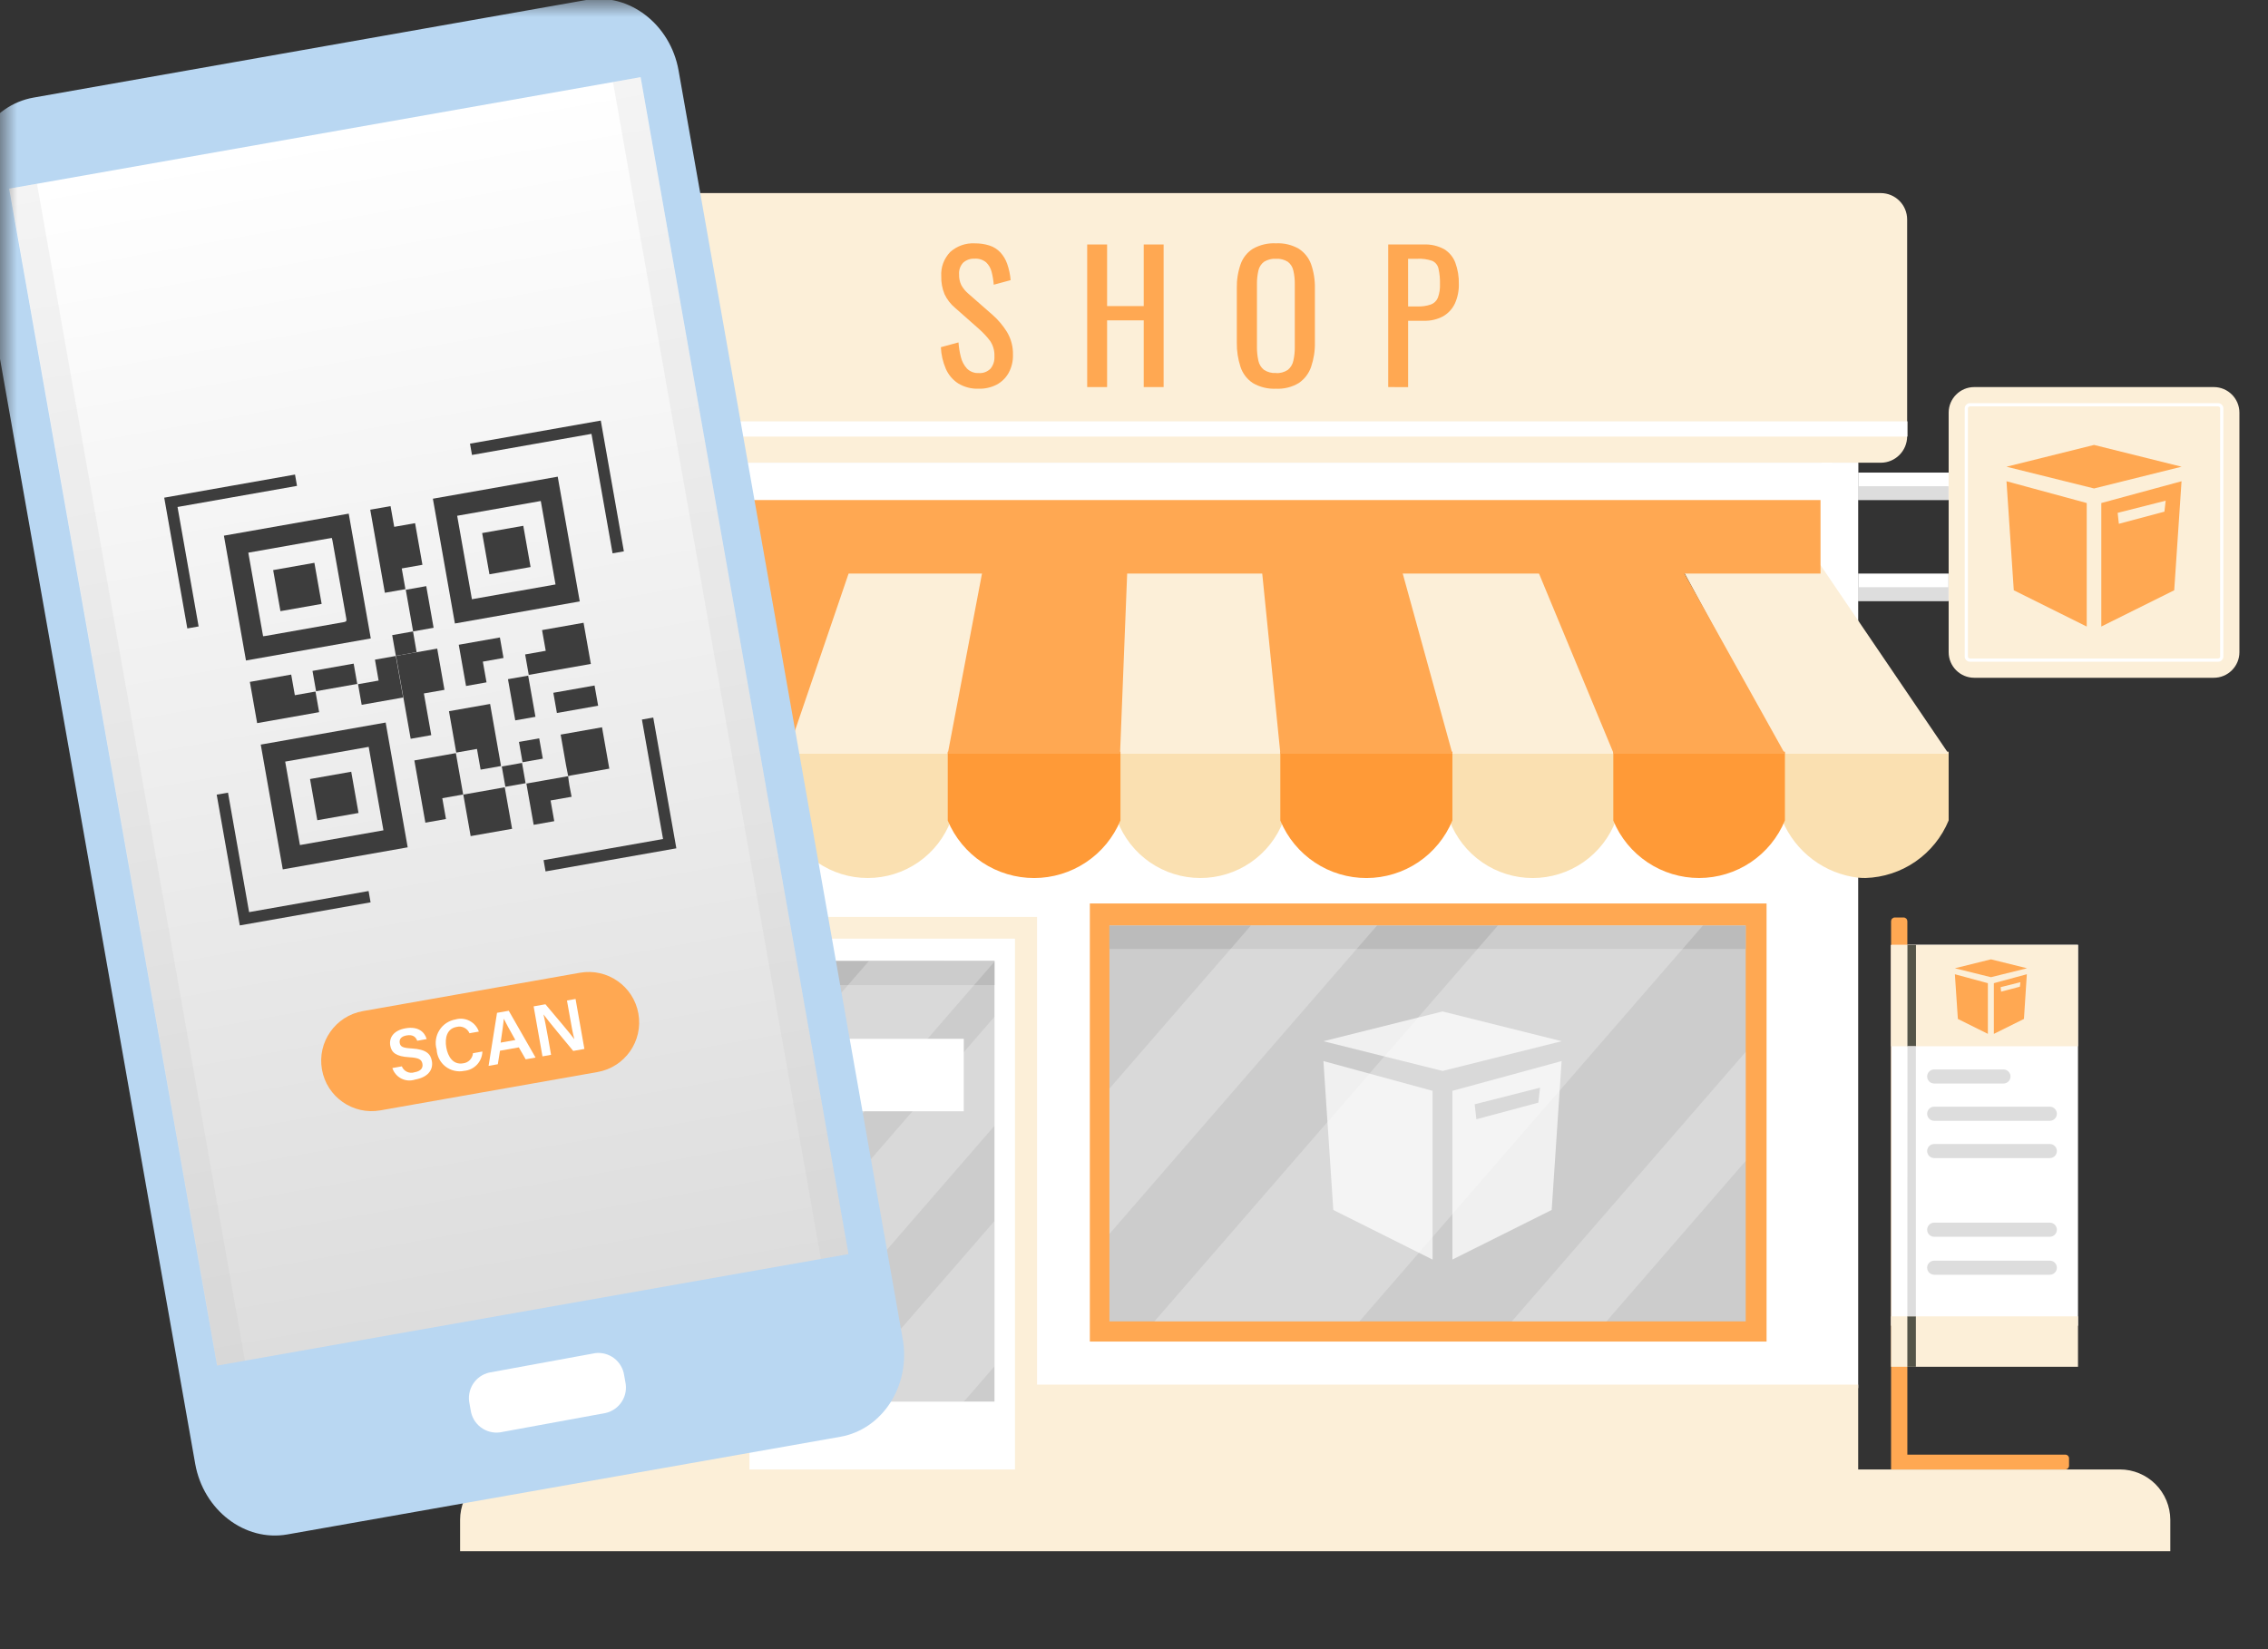 <svg width="66" height="48" viewBox="0 0 66 48" fill="none" xmlns="http://www.w3.org/2000/svg">
<rect x="0" y="0" width="66" height="48" fill="#333333" stroke="none"/>
<mask id="mask0_2501_33959" style="mask-type:luminance" maskUnits="userSpaceOnUse" x="0" y="0" width="66" height="48">
<path d="M66 0H0V48H66V0Z" fill="white"/>
</mask>
<g mask="url(#mask0_2501_33959)">
<path d="M54.074 13.468H53.008V40.402H54.074V13.468Z" fill="white"/>
<path d="M16.488 13.468H15.421V40.402H16.488V13.468Z" fill="white"/>
<path d="M53.308 22.91H15.955V40.402H53.308V22.91Z" fill="white"/>
<path d="M54.074 40.3H15.421V42.815H54.074V40.3Z" fill="#FCEFD8"/>
<path d="M53.308 13.468H15.955V16.518H53.308V13.468Z" fill="white"/>
<path d="M54.73 5.62H14.766C14.341 5.62 13.996 5.964 13.996 6.389V12.698C13.996 13.123 14.341 13.468 14.766 13.468H54.73C55.155 13.468 55.499 13.123 55.499 12.698V6.389C55.499 5.964 55.155 5.62 54.73 5.62Z" fill="#FCEFD8"/>
<path d="M30.179 26.688H21.229V42.815H30.179V26.688Z" fill="#FCEFD8"/>
<path d="M29.536 27.32H21.809V42.815H29.536V27.32Z" fill="white"/>
<path d="M28.94 27.97H22.405V40.794H28.94V27.97Z" fill="#CCCCCC"/>
<path d="M28.94 27.97H22.405V28.672H28.94V27.97Z" fill="#BBBBBB"/>
<path d="M51.408 26.296H31.715V39.047H51.408V26.296Z" fill="#FFA852"/>
<path d="M50.801 26.935H32.285V38.46H50.801V26.935Z" fill="#CCCCCC"/>
<path d="M50.801 26.948H32.285V27.619H50.801V26.948Z" fill="#BBBBBB"/>
<path d="M63.157 44.233V45.15H13.389V44.233C13.39 43.845 13.544 43.474 13.819 43.199C14.093 42.925 14.465 42.77 14.853 42.769H61.693C62.081 42.77 62.452 42.925 62.727 43.199C63.001 43.474 63.155 43.845 63.157 44.233Z" fill="#FCEFD8"/>
<path d="M64.423 11.266H57.452C57.041 11.266 56.707 11.6 56.707 12.011V18.982C56.707 19.393 57.041 19.727 57.452 19.727H64.423C64.834 19.727 65.168 19.393 65.168 18.982V12.011C65.168 11.6 64.834 11.266 64.423 11.266Z" fill="#FCEFD8"/>
<path d="M64.548 19.26H57.327C57.287 19.26 57.248 19.244 57.219 19.216C57.191 19.187 57.174 19.148 57.174 19.108V11.887C57.174 11.846 57.191 11.807 57.219 11.779C57.248 11.75 57.287 11.734 57.327 11.734H64.548C64.588 11.734 64.627 11.75 64.656 11.779C64.685 11.807 64.701 11.846 64.701 11.887V19.108C64.701 19.148 64.684 19.187 64.656 19.216C64.627 19.244 64.588 19.26 64.548 19.26ZM57.327 11.828C57.311 11.828 57.296 11.834 57.285 11.845C57.274 11.856 57.267 11.871 57.267 11.887V19.108C57.267 19.124 57.274 19.139 57.285 19.149C57.296 19.16 57.311 19.166 57.327 19.166H64.548C64.564 19.166 64.579 19.16 64.59 19.149C64.601 19.139 64.608 19.124 64.608 19.108V11.887C64.608 11.871 64.601 11.856 64.59 11.845C64.579 11.834 64.564 11.828 64.548 11.828H57.327Z" fill="white"/>
<path d="M54.074 13.468H15.421V14.549H54.074V13.468Z" fill="white"/>
<path d="M27.673 21.879V23.879C27.488 24.371 27.157 24.795 26.725 25.095C26.293 25.394 25.78 25.555 25.254 25.555C24.729 25.556 24.215 25.396 23.783 25.098C23.35 24.799 23.018 24.376 22.832 23.884V21.879H27.673Z" fill="#FAE0B1"/>
<path d="M37.354 21.879V23.879C37.352 23.884 37.349 23.889 37.347 23.894C37.16 24.384 36.828 24.805 36.395 25.102C35.963 25.398 35.451 25.556 34.927 25.555C34.403 25.554 33.891 25.394 33.46 25.096C33.029 24.797 32.699 24.375 32.513 23.884V21.879H37.354Z" fill="#FAE0B1"/>
<path d="M47.023 21.879V23.879C46.839 24.371 46.508 24.795 46.076 25.095C45.644 25.394 45.131 25.555 44.605 25.556C44.079 25.556 43.566 25.397 43.133 25.098C42.7 24.8 42.368 24.376 42.182 23.884V21.879H47.023Z" fill="#FAE0B1"/>
<path d="M24.638 16.449H28.68L27.673 21.939H22.832L24.638 16.449Z" fill="#FCEFD8"/>
<path d="M36.808 16.449L37.343 21.939H32.514L32.724 16.449H36.808Z" fill="#FCEFD8"/>
<path d="M44.806 16.449L47.023 21.939H42.182L40.721 16.449H44.806Z" fill="#FCEFD8"/>
<path d="M17.991 21.879V23.878C17.793 24.362 17.458 24.777 17.028 25.075C16.599 25.372 16.092 25.539 15.57 25.555C15.52 25.555 15.47 25.554 15.42 25.551C14.925 25.505 14.453 25.326 14.053 25.033C13.653 24.739 13.341 24.342 13.149 23.884V21.879H17.991Z" fill="#FAE0B1"/>
<path d="M20.598 16.449L20.096 17.505L19.482 18.799L17.992 21.938V21.941H13.151L16.556 16.449H20.598Z" fill="#FCEFD8"/>
<path d="M56.707 21.879V23.879C56.508 24.362 56.174 24.777 55.744 25.075C55.315 25.372 54.808 25.539 54.286 25.555C54.215 25.555 54.144 25.552 54.075 25.546C53.593 25.49 53.135 25.306 52.747 25.014C52.359 24.722 52.055 24.332 51.868 23.884V21.879L56.707 21.879Z" fill="#FAE0B1"/>
<path d="M56.707 21.939H51.866V21.937L49.474 17.522L49.465 17.505L48.893 16.448H52.978L56.707 21.939Z" fill="#FCEFD8"/>
<path d="M22.94 21.879V23.879V23.881C22.73 24.377 22.379 24.8 21.93 25.098C21.48 25.396 20.954 25.555 20.415 25.556C19.876 25.556 19.349 25.398 18.899 25.101C18.45 24.803 18.098 24.38 17.887 23.884V21.879H22.94Z" fill="#FF9A37"/>
<path d="M32.606 21.879V23.879C32.399 24.375 32.051 24.799 31.604 25.097C31.157 25.395 30.632 25.555 30.095 25.556C29.557 25.556 29.032 25.398 28.584 25.101C28.137 24.803 27.787 24.38 27.58 23.884V21.879H32.606Z" fill="#FF9A37"/>
<path d="M42.266 21.879V23.879C42.062 24.374 41.716 24.797 41.272 25.096C40.827 25.394 40.305 25.554 39.77 25.556C39.234 25.557 38.711 25.401 38.265 25.105C37.819 24.809 37.47 24.388 37.263 23.894L37.258 23.884V21.879H42.266Z" fill="#FF9A37"/>
<path d="M51.942 21.879V23.879C51.739 24.374 51.393 24.798 50.949 25.096C50.505 25.394 49.982 25.554 49.447 25.555C48.912 25.555 48.389 25.397 47.944 25.099C47.499 24.802 47.152 24.379 46.948 23.884V21.879H51.942Z" fill="#FF9A37"/>
<path d="M51.942 21.939H46.962L45.122 17.505L44.684 16.448H48.883L49.472 17.505L51.942 21.939Z" fill="#FFA852"/>
<path d="M40.753 16.449L42.266 21.939H37.26L36.707 16.449H40.753Z" fill="#FFA852"/>
<path d="M28.623 16.449H32.811L32.594 21.939H27.58L28.623 16.449Z" fill="#FFA852"/>
<path d="M24.778 16.448L24.418 17.505L22.904 21.939H17.886L19.431 18.799L20.067 17.505L20.587 16.448H24.778Z" fill="#FFA852"/>
<path opacity="0.25" d="M49.558 26.935L39.559 38.46H33.594L43.592 26.935H49.558Z" fill="white"/>
<path opacity="0.25" d="M50.801 30.615V33.789L46.748 38.46H43.995L50.801 30.615Z" fill="white"/>
<path opacity="0.25" d="M28.94 35.538V39.768L28.051 40.793H24.38L28.94 35.538Z" fill="white"/>
<path opacity="0.25" d="M40.075 26.935L32.285 35.914V31.684L36.404 26.936L40.075 26.935Z" fill="white"/>
<path opacity="0.25" d="M28.94 29.593V32.767L22.405 40.3V37.127L28.94 29.593Z" fill="white"/>
<path opacity="0.25" d="M28.94 27.97V27.989L22.405 35.522V31.292L25.285 27.972L28.94 27.97Z" fill="white"/>
<path d="M28.046 30.235H23.267V32.344H28.046V30.235Z" fill="white"/>
<path d="M22.341 33.907H24.192C24.23 33.907 24.268 33.915 24.303 33.929C24.338 33.944 24.37 33.965 24.397 33.992C24.424 34.019 24.445 34.051 24.46 34.086C24.475 34.121 24.482 34.159 24.482 34.197C24.482 34.235 24.475 34.272 24.46 34.307C24.446 34.343 24.424 34.374 24.397 34.401C24.371 34.428 24.339 34.449 24.304 34.464C24.268 34.478 24.231 34.486 24.193 34.486H22.341C22.265 34.486 22.191 34.456 22.137 34.401C22.083 34.347 22.052 34.273 22.052 34.197C22.052 34.12 22.083 34.047 22.137 33.992C22.191 33.938 22.265 33.907 22.341 33.907Z" fill="#FFA852"/>
<path d="M56.707 13.755H54.074V14.549H56.707V13.755Z" fill="white"/>
<path d="M56.704 14.152H54.071V14.554H56.704V14.152Z" fill="#DDDDDD"/>
<path d="M56.705 16.694H54.073V17.488H56.705V16.694Z" fill="white"/>
<path d="M56.702 17.091H54.069V17.494H56.702V17.091Z" fill="#DDDDDD"/>
<path opacity="0.32" d="M17.991 21.881V21.611L19.482 18.696L17.992 21.61V21.88L17.991 21.881Z" fill="#57876A"/>
<path opacity="0.32" d="M47.025 21.608H47.023V21.879H47.025V21.608Z" fill="#57876A"/>
<path opacity="0.32" d="M51.866 21.607L49.474 17.51L49.464 17.493L51.866 21.607Z" fill="#57876A"/>
<path d="M55.507 12.264H13.996V12.707H55.507V12.264Z" fill="white"/>
<path d="M18.648 29.439H17.419C17.15 29.439 16.933 29.657 16.933 29.925V29.926C16.933 30.194 17.15 30.412 17.419 30.412H18.648C18.917 30.412 19.134 30.194 19.134 29.926V29.925C19.134 29.657 18.917 29.439 18.648 29.439Z" fill="#FF9A37"/>
<path d="M20.331 30.683H19.102C18.833 30.683 18.616 30.901 18.616 31.169V31.17C18.616 31.438 18.833 31.656 19.102 31.656H20.331C20.6 31.656 20.817 31.438 20.817 31.17V31.169C20.817 30.901 20.6 30.683 20.331 30.683Z" fill="#FFA852"/>
<path d="M18.648 34.264H17.419C17.15 34.264 16.933 34.482 16.933 34.751V34.751C16.933 35.02 17.15 35.237 17.419 35.237H18.648C18.917 35.237 19.134 35.02 19.134 34.751V34.751C19.134 34.482 18.917 34.264 18.648 34.264Z" fill="#FFA852"/>
<path d="M20.331 37.02H19.102C18.833 37.02 18.616 37.238 18.616 37.506V37.507C18.616 37.775 18.833 37.993 19.102 37.993H20.331C20.6 37.993 20.817 37.775 20.817 37.507V37.506C20.817 37.238 20.6 37.02 20.331 37.02Z" fill="#FF9A37"/>
<path d="M52.978 14.554H16.488V16.694H52.978V14.554Z" fill="#FFA852"/>
<path d="M60.101 42.338H55.505V26.813C55.504 26.784 55.493 26.757 55.473 26.736C55.452 26.716 55.425 26.704 55.396 26.704H55.14C55.111 26.704 55.084 26.716 55.063 26.736C55.043 26.756 55.032 26.784 55.031 26.813V42.769H60.101C60.13 42.769 60.158 42.758 60.178 42.737C60.199 42.717 60.21 42.689 60.21 42.66V42.447C60.21 42.418 60.199 42.39 60.178 42.37C60.158 42.349 60.13 42.338 60.101 42.338Z" fill="#FFA852"/>
<path d="M60.471 27.5H55.031V38.586H60.471V27.5Z" fill="white"/>
<path d="M60.471 27.5H55.505V30.452H60.471V27.5Z" fill="#FCEFD8"/>
<path d="M55.505 27.508H55.031V30.452H55.505V27.508Z" fill="#FCEFD8"/>
<path d="M55.756 27.503H55.507V30.453H55.756V27.503Z" fill="#545448"/>
<path d="M60.471 38.313H55.031V39.781H60.471V38.313Z" fill="#FCEFD8"/>
<path d="M55.753 38.312H55.505V39.781H55.753V38.312Z" fill="#545448"/>
<path d="M55.753 38.312H55.505L55.508 30.452H55.753V38.312Z" fill="#DDDDDD"/>
<path d="M56.286 31.127H58.301C58.356 31.127 58.408 31.148 58.446 31.187C58.485 31.225 58.507 31.277 58.507 31.332C58.507 31.386 58.485 31.439 58.446 31.477C58.408 31.515 58.356 31.537 58.301 31.537H56.286C56.232 31.537 56.18 31.515 56.141 31.477C56.103 31.439 56.081 31.386 56.081 31.332C56.081 31.277 56.103 31.225 56.141 31.187C56.18 31.148 56.232 31.127 56.286 31.127Z" fill="#DDDDDD"/>
<path d="M59.65 32.211H56.286C56.173 32.211 56.081 32.303 56.081 32.417V32.417C56.081 32.53 56.173 32.622 56.286 32.622H59.65C59.764 32.622 59.856 32.53 59.856 32.417V32.417C59.856 32.303 59.764 32.211 59.65 32.211Z" fill="#DDDDDD"/>
<path d="M59.65 35.586H56.286C56.173 35.586 56.081 35.678 56.081 35.792V35.792C56.081 35.905 56.173 35.997 56.286 35.997H59.65C59.764 35.997 59.856 35.905 59.856 35.792V35.792C59.856 35.678 59.764 35.586 59.65 35.586Z" fill="#DDDDDD"/>
<path d="M59.65 36.692H56.286C56.173 36.692 56.081 36.783 56.081 36.897V36.897C56.081 37.011 56.173 37.102 56.286 37.102H59.65C59.764 37.102 59.856 37.011 59.856 36.897V36.897C59.856 36.783 59.764 36.692 59.65 36.692Z" fill="#DDDDDD"/>
<path d="M59.65 33.297H56.286C56.173 33.297 56.081 33.388 56.081 33.502V33.502C56.081 33.615 56.173 33.707 56.286 33.707H59.65C59.764 33.707 59.856 33.615 59.856 33.502V33.502C59.856 33.388 59.764 33.297 59.65 33.297Z" fill="#DDDDDD"/>
<path d="M28.481 11.314C28.271 11.322 28.064 11.268 27.884 11.16C27.725 11.057 27.6 10.909 27.524 10.735C27.438 10.535 27.389 10.322 27.38 10.105L27.893 9.966C27.903 10.11 27.926 10.252 27.962 10.392C27.992 10.517 28.052 10.632 28.139 10.727C28.184 10.772 28.237 10.807 28.297 10.829C28.356 10.852 28.419 10.862 28.482 10.858C28.545 10.863 28.608 10.854 28.666 10.832C28.725 10.81 28.779 10.776 28.823 10.732C28.906 10.631 28.947 10.503 28.938 10.372C28.946 10.211 28.901 10.052 28.81 9.919C28.714 9.793 28.606 9.678 28.487 9.573L27.791 8.958C27.663 8.851 27.56 8.717 27.488 8.566C27.419 8.4 27.386 8.221 27.391 8.041C27.383 7.912 27.402 7.782 27.447 7.66C27.492 7.539 27.562 7.428 27.652 7.334C27.749 7.248 27.861 7.181 27.983 7.138C28.105 7.095 28.235 7.076 28.364 7.083C28.511 7.081 28.657 7.102 28.797 7.147C28.916 7.186 29.024 7.254 29.11 7.345C29.199 7.442 29.267 7.556 29.31 7.68C29.363 7.833 29.397 7.993 29.41 8.154L28.918 8.287C28.909 8.16 28.888 8.034 28.856 7.911C28.83 7.805 28.774 7.709 28.695 7.634C28.602 7.559 28.484 7.521 28.365 7.529C28.242 7.522 28.122 7.563 28.03 7.644C27.987 7.69 27.955 7.744 27.934 7.802C27.913 7.861 27.905 7.923 27.91 7.985C27.906 8.093 27.928 8.2 27.974 8.298C28.027 8.393 28.097 8.478 28.181 8.549L28.883 9.164C29.045 9.306 29.184 9.471 29.298 9.653C29.422 9.856 29.484 10.09 29.478 10.327C29.483 10.512 29.439 10.695 29.35 10.857C29.268 11.002 29.146 11.121 28.999 11.198C28.838 11.279 28.661 11.319 28.481 11.314Z" fill="#FFA852"/>
<path d="M31.638 11.266V7.116H32.217V8.909H33.283V7.116H33.862V11.266H33.283V9.324H32.217V11.266H31.638Z" fill="#FFA852"/>
<path d="M37.131 11.314C36.896 11.325 36.663 11.268 36.46 11.15C36.29 11.039 36.164 10.873 36.1 10.681C36.024 10.45 35.988 10.209 35.992 9.966V8.393C35.987 8.153 36.024 7.915 36.103 7.688C36.169 7.502 36.295 7.343 36.463 7.238C36.667 7.125 36.898 7.07 37.131 7.082C37.364 7.07 37.595 7.125 37.797 7.241C37.962 7.348 38.087 7.506 38.154 7.691C38.232 7.916 38.269 8.154 38.264 8.393V9.971C38.269 10.211 38.231 10.45 38.154 10.678C38.089 10.868 37.964 11.033 37.798 11.147C37.597 11.268 37.365 11.326 37.131 11.314ZM37.131 10.858C37.255 10.867 37.378 10.833 37.48 10.763C37.561 10.695 37.617 10.601 37.638 10.496C37.668 10.364 37.681 10.229 37.679 10.094V8.275C37.681 8.142 37.668 8.009 37.638 7.878C37.617 7.777 37.561 7.686 37.48 7.622C37.376 7.555 37.254 7.524 37.131 7.532C37.008 7.524 36.885 7.556 36.78 7.622C36.698 7.686 36.64 7.777 36.619 7.878C36.59 8.009 36.576 8.142 36.578 8.275V10.094C36.576 10.229 36.59 10.364 36.619 10.496C36.64 10.601 36.697 10.696 36.78 10.763C36.884 10.832 37.007 10.865 37.131 10.856V10.858Z" fill="#FFA852"/>
<path d="M40.398 11.266V7.116H41.428C41.636 7.106 41.842 7.153 42.025 7.252C42.174 7.343 42.288 7.48 42.35 7.644C42.423 7.842 42.458 8.052 42.453 8.264C42.458 8.46 42.419 8.655 42.338 8.834C42.265 8.99 42.146 9.119 41.997 9.205C41.824 9.298 41.629 9.343 41.433 9.336H40.977V11.268L40.398 11.266ZM40.977 8.919H41.244C41.378 8.925 41.511 8.906 41.638 8.863C41.684 8.846 41.726 8.82 41.761 8.786C41.796 8.752 41.824 8.711 41.843 8.666C41.889 8.539 41.91 8.404 41.904 8.269C41.908 8.116 41.894 7.962 41.86 7.813C41.849 7.764 41.827 7.719 41.795 7.681C41.764 7.643 41.724 7.612 41.678 7.592C41.54 7.545 41.394 7.524 41.248 7.532H40.976L40.977 8.919Z" fill="#FFA852"/>
<path opacity="0.7" d="M41.689 36.661L38.8 35.217L38.512 30.883L41.689 31.749V36.661ZM42.266 36.661V31.749L45.444 30.883L45.155 35.216L42.266 36.66L42.266 36.661ZM44.816 31.658L42.914 32.141L42.963 32.577L44.767 32.093L44.815 31.658H44.816ZM41.979 31.171L38.512 30.305L41.979 29.439L45.446 30.305L41.979 31.171Z" fill="white"/>
<path d="M60.725 18.236L58.602 17.18L58.39 14.007L60.725 14.641V18.235V18.236ZM61.149 18.236V14.641L63.484 14.007L63.271 17.18L61.15 18.235L61.149 18.236ZM63.022 14.573L61.625 14.927L61.66 15.246L62.986 14.892L63.022 14.573ZM60.938 14.217L58.39 13.584L60.938 12.95L63.485 13.584L60.938 14.217Z" fill="#FFA852"/>
<path d="M57.848 30.091L56.975 29.657L56.888 28.356L57.848 28.616V30.091ZM58.022 30.091V28.616L58.982 28.356L58.898 29.657L58.024 30.091L58.022 30.091ZM58.793 28.588L58.219 28.732L58.234 28.863L58.78 28.718L58.795 28.587L58.793 28.588ZM57.938 28.442L56.888 28.182L57.938 27.922L58.988 28.182L57.938 28.442Z" fill="#FFA852"/>
<path d="M8.36 44.661L24.456 41.818C25.691 41.599 26.507 40.318 26.269 38.97L19.747 2.052C19.509 0.704 18.304 -0.221 17.068 -0.002L0.973 2.841C-0.262 3.059 -1.078 4.34 -0.84 5.688L5.681 42.607C5.92 43.954 7.125 44.879 8.36 44.661Z" fill="#B9D7F2"/>
<path d="M6.317 39.746L24.691 36.501L18.642 2.246L0.267 5.491L6.317 39.746Z" fill="url(#paint0_linear_2501_33959)"/>
<path d="M17.31 39.386L14.235 39.95C14.039 39.995 13.869 40.116 13.762 40.286C13.656 40.456 13.62 40.662 13.664 40.858L13.697 41.043C13.725 41.242 13.83 41.422 13.991 41.543C14.151 41.664 14.352 41.717 14.551 41.69L17.626 41.126C17.822 41.08 17.992 40.959 18.099 40.789C18.206 40.619 18.241 40.414 18.197 40.218L18.164 40.032C18.136 39.833 18.031 39.654 17.871 39.532C17.711 39.411 17.509 39.358 17.31 39.385L17.31 39.386Z" fill="white"/>
<g style="mix-blend-mode:multiply" opacity="0.17">
<path d="M18.64 2.247L17.838 2.389L23.889 36.643L24.692 36.501L18.64 2.247Z" fill="#BFBFBF"/>
</g>
<g style="mix-blend-mode:multiply" opacity="0.17">
<path d="M1.077 5.349L0.274 5.491L6.325 39.746L7.128 39.604L1.077 5.349Z" fill="#BFBFBF"/>
</g>
<path d="M10.79 18.582L7.158 19.224L6.516 15.591L10.148 14.95L10.79 18.582ZM7.226 16.086L7.656 18.518C7.683 18.515 7.704 18.514 7.725 18.51C8.487 18.375 9.249 18.241 10.011 18.106C10.073 18.095 10.09 18.076 10.079 18.012C9.942 17.25 9.809 16.487 9.673 15.725C9.669 15.702 9.662 15.68 9.655 15.656L7.226 16.086Z" fill="#3D3D3D"/>
<path d="M13.238 18.147L12.597 14.515L16.23 13.874L16.871 17.505L13.238 18.147ZM15.737 14.582L13.304 15.012L13.733 17.441L16.166 17.011L15.737 14.582Z" fill="#3D3D3D"/>
<path d="M8.229 25.304L7.588 21.672L11.223 21.03L11.864 24.662L8.229 25.304ZM10.729 21.738L8.299 22.167L8.728 24.596L11.158 24.167L10.729 21.738Z" fill="#3D3D3D"/>
<path d="M10.774 14.835L11.365 14.731L11.472 15.334L12.079 15.227L12.293 16.439L11.691 16.545L11.798 17.148L11.2 17.253L10.774 14.835Z" fill="#3D3D3D"/>
<path d="M11.951 21.503L11.524 19.089L12.723 18.878L12.934 20.078L12.335 20.183L12.55 21.397L11.951 21.503Z" fill="#3D3D3D"/>
<path d="M8.474 19.634L8.58 20.234L9.181 20.128L9.287 20.728L7.483 21.047L7.271 19.847L8.474 19.634Z" fill="#3D3D3D"/>
<path d="M12.379 23.947L12.058 22.133L13.266 21.92L13.479 23.128L13.482 23.124L12.871 23.232L12.978 23.838L12.375 23.945L12.379 23.947Z" fill="#3D3D3D"/>
<path d="M16.982 18.126L17.194 19.324L15.387 19.643L15.282 19.048L15.881 18.942L15.774 18.339L16.982 18.126Z" fill="#3D3D3D"/>
<path d="M14.58 22.296L13.986 22.401L13.88 21.798L13.277 21.904L13.065 20.7L14.262 20.489L14.58 22.296Z" fill="#3D3D3D"/>
<path d="M13.479 23.128L14.688 22.914L14.902 24.123L13.694 24.336L13.697 24.339L13.482 23.125L13.479 23.128Z" fill="#3D3D3D"/>
<path d="M16.535 22.591C16.514 22.483 16.491 22.375 16.471 22.267C16.424 22.001 16.378 21.735 16.331 21.469L16.315 21.381L17.519 21.168L17.731 22.372L17.646 22.387C17.304 22.448 16.961 22.508 16.618 22.569C16.589 22.574 16.56 22.584 16.533 22.591L16.535 22.591Z" fill="#3D3D3D"/>
<path d="M11.735 20.301L10.525 20.514L10.419 19.914L11.018 19.808L10.911 19.2L11.52 19.092L11.517 19.089L11.732 20.303L11.735 20.301Z" fill="#3D3D3D"/>
<path d="M13.35 18.766L14.547 18.554L14.652 19.15L14.051 19.257L14.158 19.86L13.562 19.966L13.35 18.766Z" fill="#3D3D3D"/>
<path d="M16.637 23.19L16.022 23.298L16.129 23.901L15.53 24.007L15.318 22.806L16.535 22.591L16.532 22.59C16.545 22.683 16.555 22.776 16.571 22.868C16.59 22.977 16.613 23.084 16.634 23.192L16.637 23.19Z" fill="#3D3D3D"/>
<path d="M12.022 18.379L11.808 17.166L12.404 17.06L12.618 18.272L12.02 18.378L12.022 18.379Z" fill="#3D3D3D"/>
<path d="M9.198 20.118L9.094 19.527L10.292 19.315L10.396 19.906L9.198 20.118Z" fill="#3D3D3D"/>
<path d="M15.582 20.863L14.994 20.967L14.782 19.768L15.37 19.665L15.582 20.863Z" fill="#3D3D3D"/>
<path d="M16.206 20.752L16.102 20.164L17.302 19.952L17.406 20.54L16.206 20.752Z" fill="#3D3D3D"/>
<path d="M12.019 18.377C12.054 18.579 12.089 18.782 12.124 18.985L12.125 18.981L11.517 19.089L11.52 19.091L11.413 18.486L12.022 18.378L12.019 18.377Z" fill="#3D3D3D"/>
<path d="M15.796 22.081L15.206 22.185L15.102 21.594L15.691 21.49L15.796 22.081Z" fill="#3D3D3D"/>
<path d="M14.707 22.9L14.602 22.309L15.191 22.205L15.295 22.796L14.707 22.9Z" fill="#3D3D3D"/>
<path d="M9.149 16.381L9.36 17.577L8.161 17.788L7.949 16.593L9.149 16.381Z" fill="#3D3D3D"/>
<path d="M14.031 15.515L15.228 15.304L15.44 16.504L14.243 16.715L14.031 15.515Z" fill="#3D3D3D"/>
<path d="M9.234 23.873L9.022 22.674L10.221 22.462L10.433 23.662L9.234 23.873Z" fill="#3D3D3D"/>
<path d="M5.78 18.233L5.451 18.291L4.779 14.485L8.585 13.812L8.643 14.142L5.166 14.756L5.78 18.233Z" fill="#3D3D3D"/>
<path d="M17.826 16.105L18.155 16.047L17.483 12.241L13.677 12.913L13.735 13.242L17.212 12.628L17.826 16.105Z" fill="#3D3D3D"/>
<path d="M18.68 20.943L19.01 20.885L19.682 24.691L15.876 25.363L15.818 25.035L19.295 24.42L18.68 20.943Z" fill="#3D3D3D"/>
<path d="M6.635 23.071L6.306 23.129L6.978 26.935L10.784 26.263L10.726 25.934L7.249 26.548L6.635 23.071Z" fill="#3D3D3D"/>
<path d="M16.879 28.312L10.559 29.429C9.761 29.57 9.228 30.331 9.369 31.128L9.369 31.129C9.51 31.927 10.271 32.459 11.069 32.318L17.389 31.202C18.187 31.061 18.719 30.3 18.578 29.502L18.578 29.502C18.437 28.704 17.676 28.172 16.879 28.312Z" fill="#FFA852"/>
<path d="M11.694 31.037C11.721 31.107 11.775 31.164 11.844 31.196C11.912 31.228 11.991 31.233 12.062 31.209C12.251 31.176 12.314 31.082 12.293 30.965C12.271 30.837 12.189 30.788 11.915 30.772C11.521 30.75 11.393 30.633 11.357 30.434C11.315 30.193 11.464 29.988 11.801 29.929C12.173 29.863 12.36 30.042 12.416 30.243L12.141 30.292C12.104 30.192 12.026 30.102 11.83 30.137C11.685 30.163 11.612 30.24 11.632 30.355C11.652 30.47 11.729 30.501 11.981 30.516C12.419 30.542 12.533 30.685 12.568 30.884C12.613 31.139 12.453 31.355 12.079 31.422C12.014 31.443 11.944 31.452 11.876 31.447C11.807 31.442 11.74 31.423 11.678 31.392C11.617 31.361 11.562 31.317 11.518 31.265C11.473 31.213 11.439 31.152 11.418 31.086L11.694 31.037Z" fill="white"/>
<path d="M14.038 30.605C14.034 30.747 13.978 30.884 13.88 30.988C13.783 31.091 13.65 31.156 13.508 31.168C13.414 31.188 13.316 31.186 13.222 31.164C13.129 31.143 13.04 31.101 12.964 31.042C12.888 30.983 12.826 30.908 12.781 30.822C12.737 30.737 12.711 30.643 12.707 30.547C12.679 30.453 12.672 30.354 12.686 30.258C12.7 30.161 12.733 30.068 12.786 29.986C12.837 29.903 12.906 29.832 12.987 29.778C13.069 29.724 13.16 29.688 13.256 29.671C13.393 29.632 13.54 29.647 13.666 29.713C13.792 29.779 13.889 29.89 13.935 30.025L13.662 30.073C13.632 30.002 13.577 29.945 13.508 29.911C13.439 29.877 13.36 29.87 13.285 29.89C13.005 29.94 12.939 30.212 12.987 30.487C13.033 30.747 13.181 31.002 13.481 30.948C13.555 30.939 13.623 30.905 13.675 30.851C13.726 30.797 13.758 30.727 13.764 30.653L14.038 30.605Z" fill="white"/>
<path d="M14.55 30.582L14.487 30.975L14.218 31.023L14.464 29.479L14.805 29.419L15.585 30.781L15.298 30.832L15.098 30.485L14.55 30.582ZM14.997 30.27C14.822 29.958 14.718 29.771 14.662 29.654L14.66 29.654C14.649 29.797 14.613 30.045 14.569 30.346L14.997 30.27Z" fill="white"/>
<path d="M15.786 30.746L15.529 29.291L15.872 29.23C16.121 29.528 16.609 30.097 16.709 30.242L16.713 30.242C16.668 30.081 16.626 29.836 16.584 29.598L16.499 29.12L16.749 29.076L17.006 30.53L16.681 30.588C16.46 30.322 15.928 29.683 15.82 29.53L15.816 29.531C15.852 29.669 15.903 29.95 15.95 30.211L16.036 30.701L15.786 30.746Z" fill="white"/>
</g>
<defs>
<linearGradient id="paint0_linear_2501_33959" x1="9.454" y1="3.869" x2="15.504" y2="38.123" gradientUnits="userSpaceOnUse">
<stop stop-color="white"/>
<stop offset="1" stop-color="#DDDDDD"/>
</linearGradient>
</defs>
</svg>

